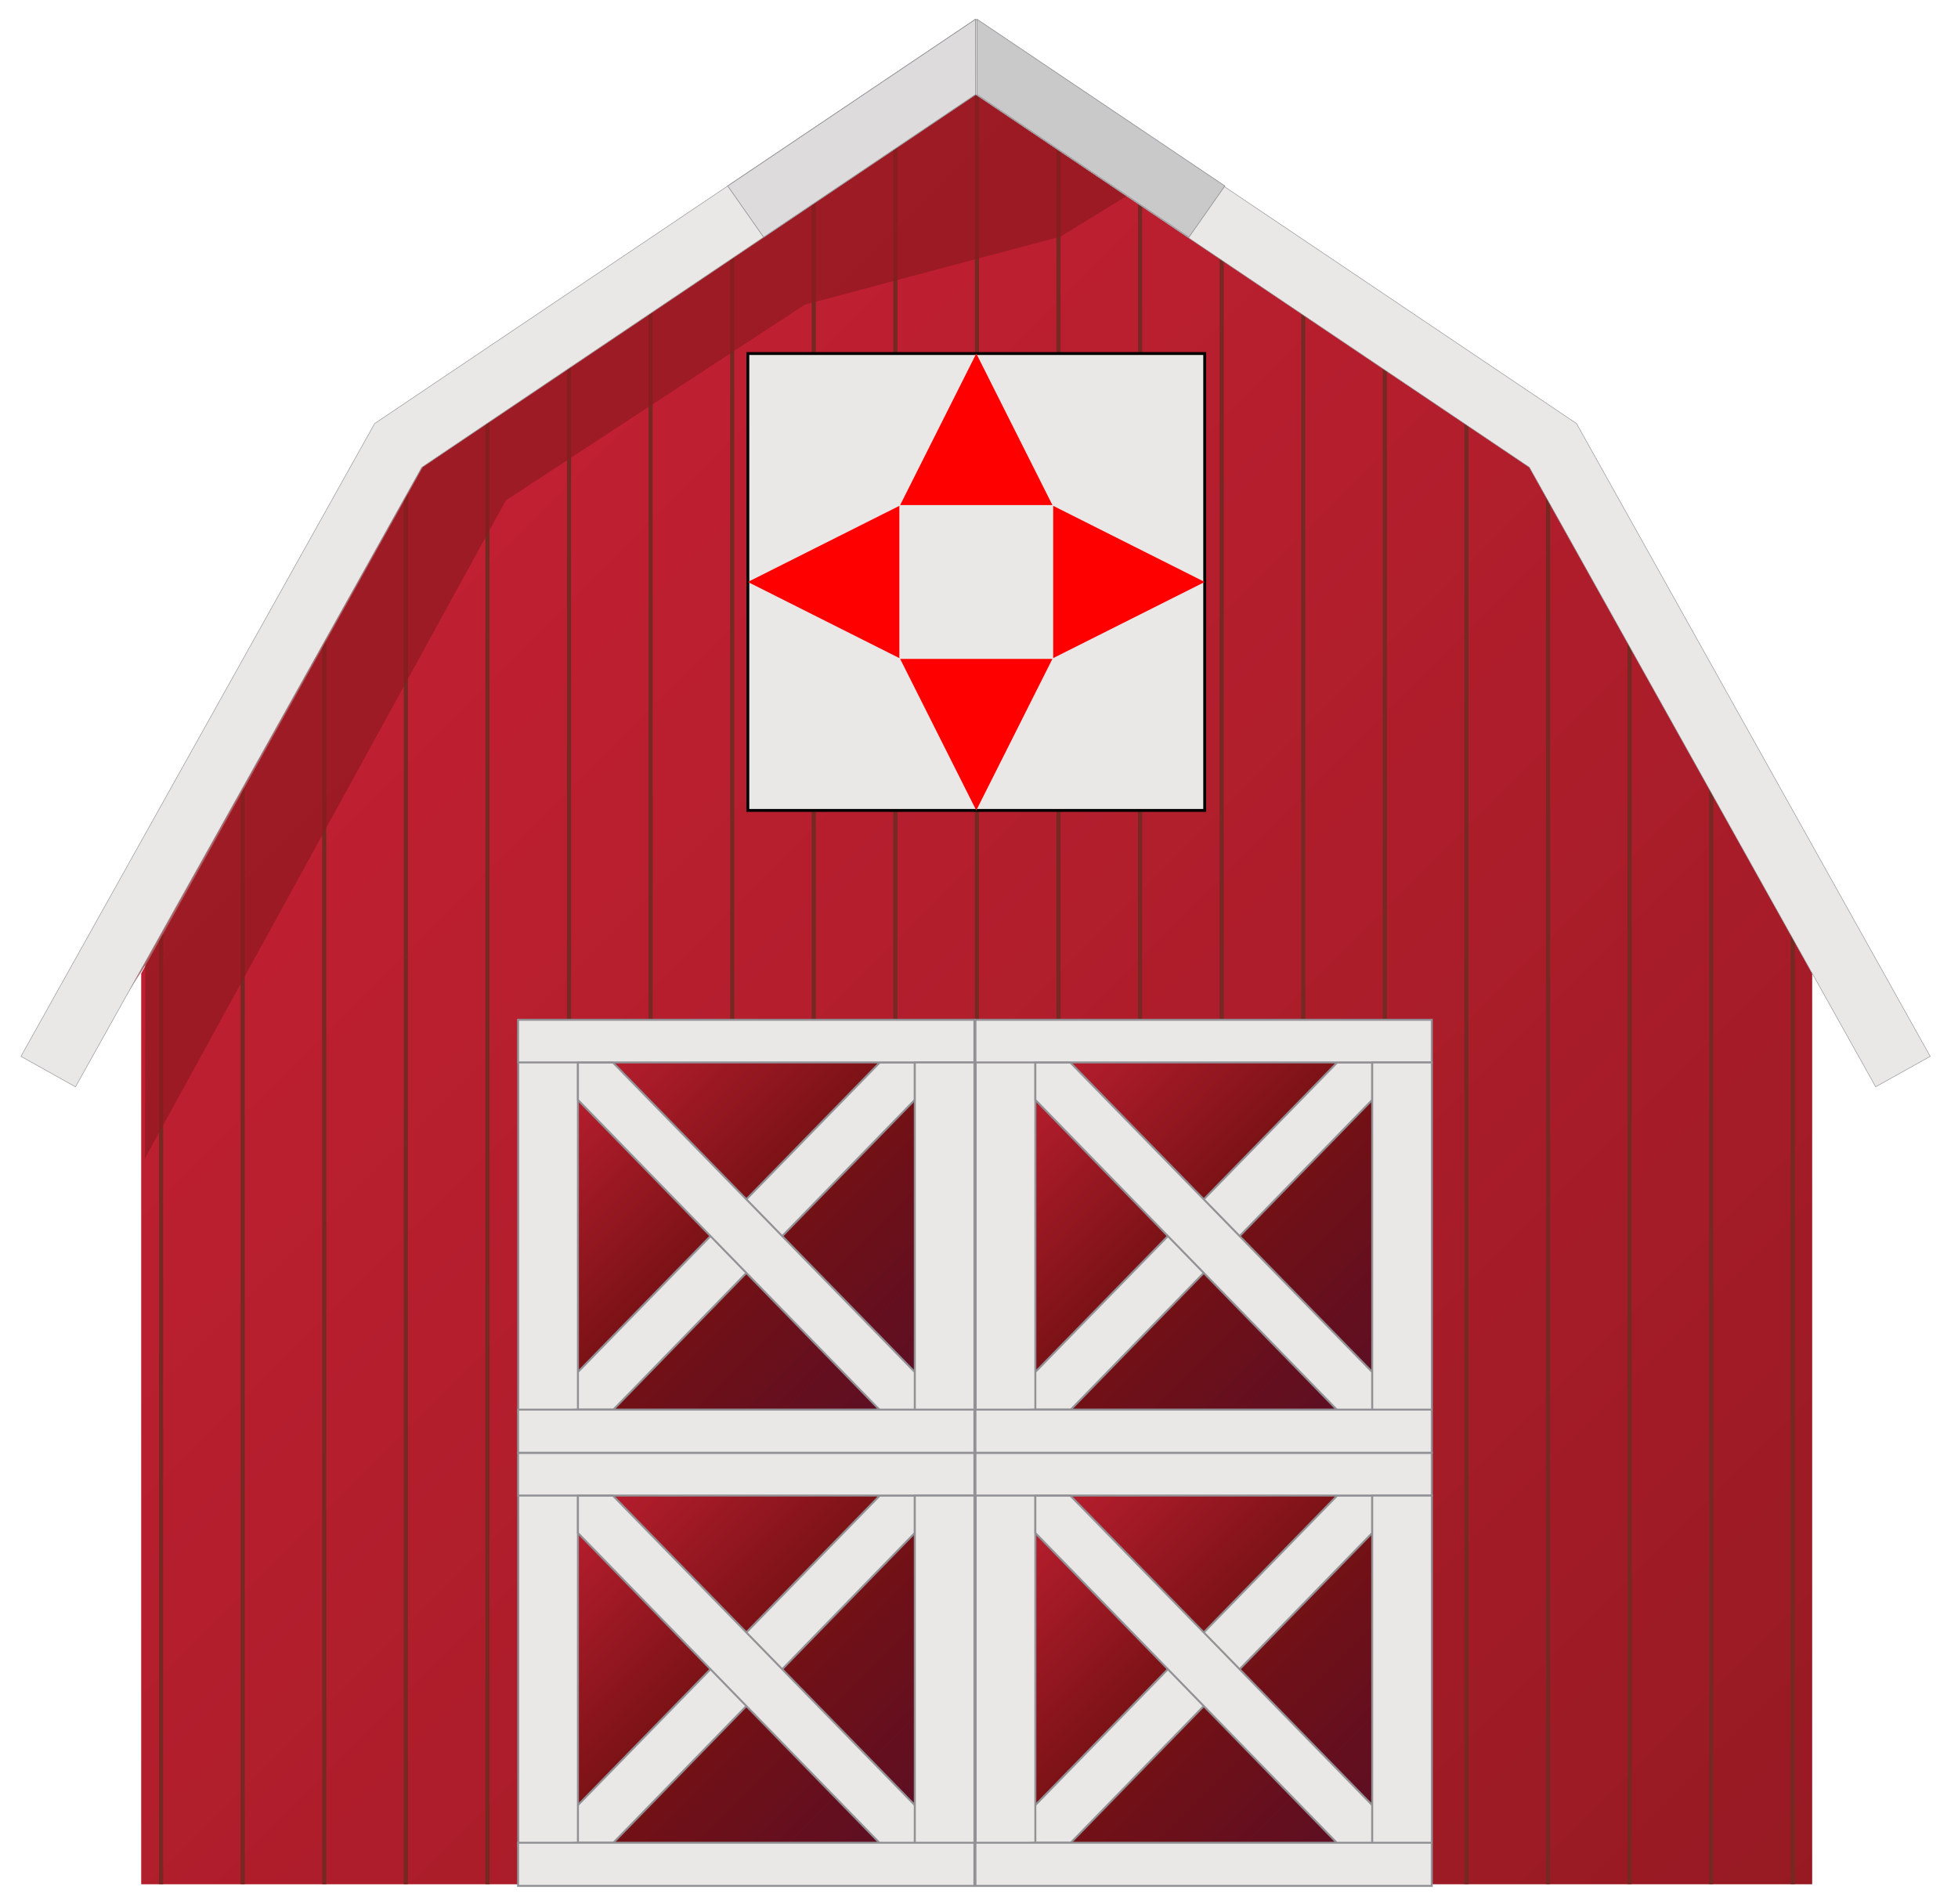 <svg xmlns="http://www.w3.org/2000/svg" xmlns:xlink="http://www.w3.org/1999/xlink" viewBox="0 0 360 350"><defs><linearGradient id="a" x1="50.58" x2="308.57" y1="113.06" y2="371.06" gradientUnits="userSpaceOnUse"><stop offset="0" stop-color="#c22032"/><stop offset="1" stop-color="#971a23"/></linearGradient><linearGradient id="c" x1="187.31" x2="255.33" y1="272.68" y2="340.7" gradientUnits="userSpaceOnUse"><stop offset="0" stop-color="#c22032"/><stop offset=".5" stop-color="#751114"/><stop offset="1" stop-color="#590e26"/></linearGradient><clipPath id="b"><path d="M333.19 346.44H25.96V178.96l51.8-93.08 101.82-68.54 101.81 68.54 51.8 93.08z"/></clipPath><symbol id="f" viewBox="0 0 158.75 158.75" overflow="visible"><path fill="#eae7e7" stroke="#000" d="M0 0h158.75v158.75H0z"/><path d="M79.38 0l26.45 52.65H52.92zM0 79.37l52.65-26.45v52.91zM79.37 158.75L52.92 106.1h52.91zM158.75 79.38l-52.65 26.45V52.92z" fill="red"/></symbol></defs><path d="M333.19 346.44H25.96V178.96l51.8-93.08 101.82-68.54 101.81 68.54 51.8 93.08z" fill="url(#a)"/><path d="M0 175h360" fill="none" stroke="#762823" stroke-width="360" stroke-dasharray=".763,14.237" stroke-dashoffset=".763" clip-path="url(#b)"/><path d="M195 43.5l13-8-27.6-19.62L77.6 85.06 13.33 198.65l13.38-21.19-.04 35.48L93 92l55-36z" opacity=".7" fill="#8e191f"/><path d="M179.39 3.54l110.47 74.33 65.03 116.35-10.03 5.6-63.67-113.9-101.82-68.55zM179.35 3.54L68.88 77.87 3.85 194.22l10.03 5.6 63.67-113.9 101.82-68.55z" stroke="#929296" stroke-width=".096" fill="#eae7e7"/><path d="M225.2 34.19l-6.6 9.42-38.98-26.24.02-13.83z" stroke="#919195" stroke-width=".125" fill="#cac9ca"/><path d="M133.8 34.19l6.6 9.42 38.98-26.24-.02-13.83z" stroke="#919195" stroke-width=".125" fill="#dddbdb"/><path id="d" d="M187.26 272.73h68.12v67.91h-68.12z" fill-rule="evenodd" stroke="#929296" clip-rule="evenodd" stroke-width=".362" fill="url(#c)"/><use xlink:href="#d" transform="translate(0 -80.34)"/><use xlink:href="#d" transform="translate(-84.1)"/><use xlink:href="#d" transform="translate(-84.1 -80.34)"/><g id="e" fill="#eae7e7" fill-rule="evenodd" stroke="#929296" stroke-width=".362" clip-rule="evenodd"><path d="M190.36 331.88l55.48-56.89h6.45v6.86l-55.42 56.95h-6.51zM179.35 267.13h83.9v7.83h-83.9zM179.39 339.41l10.97-.61v-63.83h-10.97z"/><path d="M179.35 338.8h83.9v7.93h-83.9zM252.3 274.97h10.96v63.83H252.3zM252.29 331.88l-55.49-56.89h-6.44v6.86l55.42 56.95h6.51z"/></g><use xlink:href="#e" transform="translate(0 -79.63)"/><use xlink:href="#e" transform="translate(-84.1)"/><use xlink:href="#e" transform="translate(-84.1 -79.63)"/><use width="84" height="84" xlink:href="#f" transform="translate(137.5 65)" display="initial"/></svg>